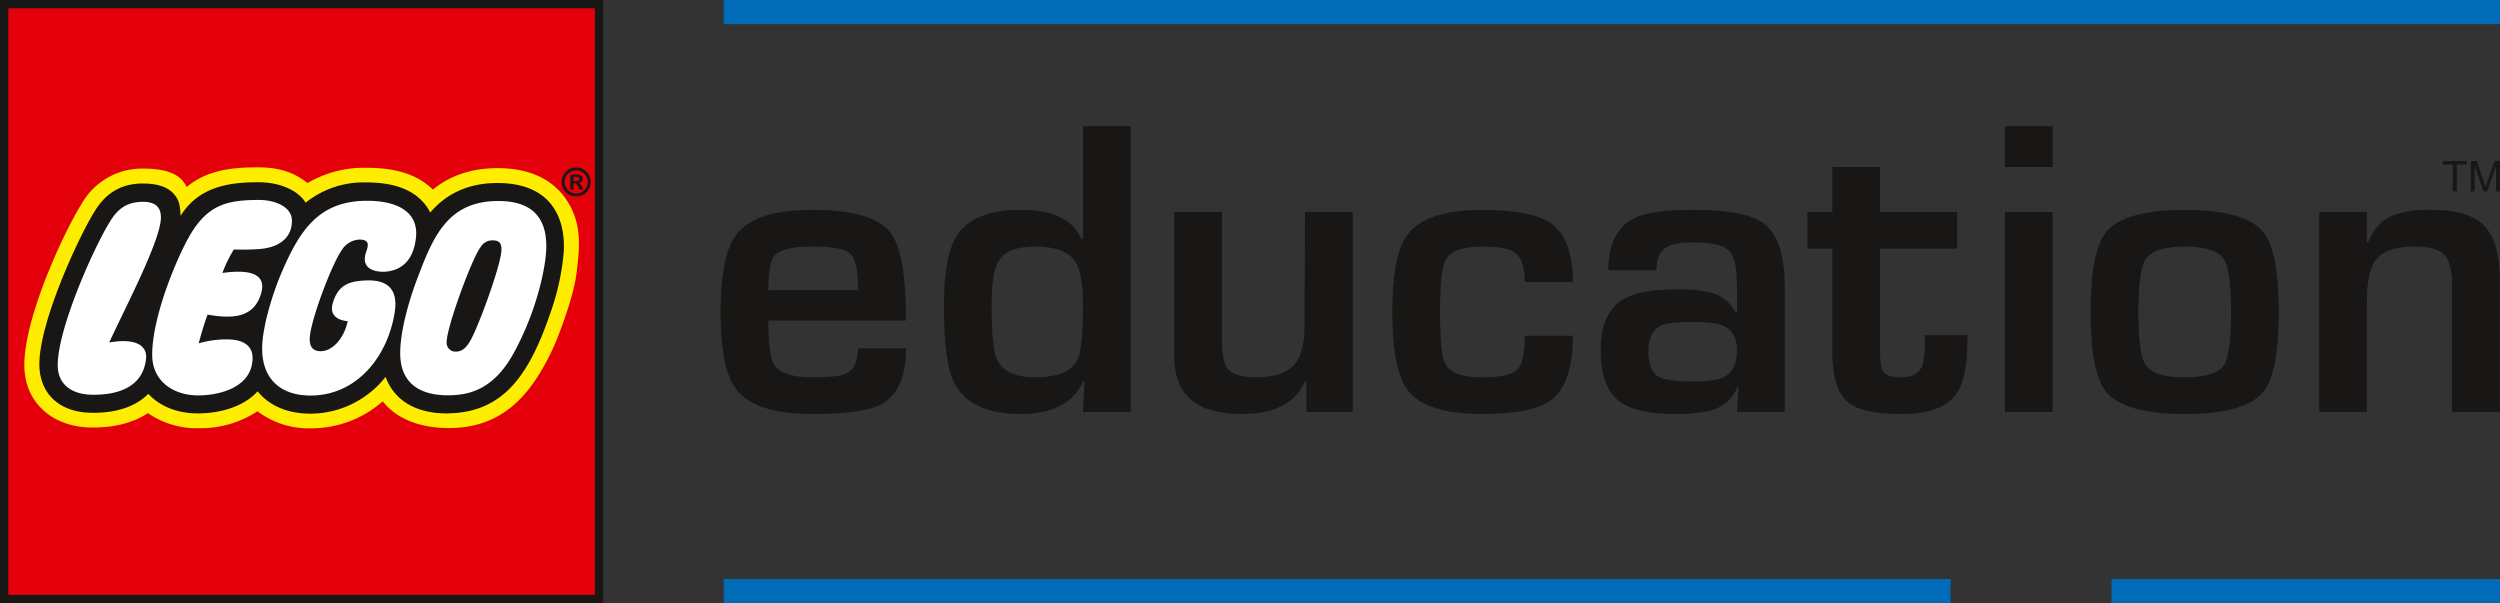 <svg xmlns="http://www.w3.org/2000/svg" viewBox="0 0 587.44 141.733"><rect x="0" y="0" width="587.44" height="141.733" fill="#333333" stroke="none"/><title>LE_Original_CMYK_2019</title><g id="Product_logo" data-name="Product logo"><rect x="170.06" width="417.38" height="5.669" style="fill:#006cb7"/><rect x="170.06" y="136.062" width="288.281" height="5.669" style="fill:#006cb7"/><rect x="496.146" y="136.062" width="91.292" height="5.669" style="fill:#006cb7"/><path d="M229.95,110.192h11.294q0,10.082-5.9,13.2-4.2,2.235-16.021,2.229-13.239,0-17.716-5.45-3.943-4.73-3.936-18.4,0-13.564,3.76-18.394,4.378-5.722,17.892-5.72,14.139,0,18.262,5.348,3.664,4.722,3.664,20.664H208.881q0,8.238,1.437,10.473,1.884,2.861,8.964,2.861,5.909,0,7.71-.8Q229.951,114.886,229.95,110.192ZM208.881,96.526h21.087q0-6.89-1.793-8.568t-8.884-1.676q-7,0-8.88,2.028Q208.88,90,208.881,96.526Z" transform="translate(-28.347 -28.347)" style="fill:#181716"/><path d="M282.828,125.139l.343-7.073h-.343q-3.492,7.564-14.686,7.559-11.817,0-15.572-7.324-2.424-4.726-2.422-18.04,0-11.7,2.962-16.435,3.863-6.163,15.084-6.162,11.306,0,14.185,6.758h.448V57.988h11.217v67.151ZM271.551,86.282q-6.817,0-8.819,3.831-1.365,2.583-1.364,10.153,0,9.614,1.182,12.379,1.906,4.365,9,4.362,8,0,10-4.186,1.279-2.672,1.276-12.556,0-7.657-1.727-10.333Q278.823,86.282,271.551,86.282Z" transform="translate(-28.347 -28.347)" style="fill:#181716"/><path d="M346.211,125.139H335.32v-7.248h-.326q-3.232,7.734-14.918,7.733-15.811,0-15.808-13.5V78.154h11.211v29.563q0,5.455,1.261,7.148c1.018,1.43,3.225,2.143,6.643,2.143q6.284,0,8.884-2.721t2.608-9.072l.12-27.061h11.218Z" transform="translate(-28.347 -28.347)" style="fill:#181716"/><path d="M386.631,107.243h11.3q0,11.334-5.192,15.169-4.3,3.212-16.2,3.213-13.16,0-17.363-5.537-3.662-4.73-3.668-18.395,0-13.487,3.578-18.223,4.39-5.805,17.454-5.807,11.455,0,15.931,2.946,5.454,3.579,5.459,14.01h-11.3q0-5.4-2.422-7-1.884-1.333-7.711-1.331-6.811,0-8.516,3.206-1.265,2.407-1.256,12.2,0,9.706,1.166,12.021,1.611,3.294,8.606,3.294,6.455,0,8.294-1.731T386.631,107.243Z" transform="translate(-28.347 -28.347)" style="fill:#181716"/><path d="M436.494,125.139l.365-5.908h-.267a8.856,8.856,0,0,1-6.083,5.5,30.461,30.461,0,0,1-8.5.892q-9.043,0-12.978-2.854-4.566-3.306-4.563-12.045,0-8.383,4.752-11.686,3.954-2.676,12.832-2.679a33.275,33.275,0,0,1,8.164.713,9.074,9.074,0,0,1,5.92,4.62h.358V95.6q0-6.083-1.523-7.968-1.89-2.325-8.528-2.328-4.488,0-6.28.986-2.6,1.435-2.6,5.557h-11.3q0-9.189,6.094-12.223,3.937-1.964,14.052-1.963,12.081,0,16.293,3.128,5.016,3.671,5.017,14.932v29.417ZM426.045,104q-5.591,0-7.3.811-3.061,1.435-3.06,5.911,0,4.755,2.344,6.094,1.977,1.166,8.018,1.169,5.493,0,7.477-1.074,2.968-1.613,2.971-6.188,0-4.389-3.151-5.819Q431.356,104,426.045,104Z" transform="translate(-28.347 -28.347)" style="fill:#181716"/><path d="M453.04,86.77V78.154h5.855V67.581h11.219V78.154h18.095V86.77H470.114v23.994q0,3.658.63,4.727.9,1.519,4.229,1.518,4.225,0,5.223-3.128a30.591,30.591,0,0,0,.441-6.787h9.99q.182,10.023-2.689,13.964-3.321,4.57-12.91,4.567-9.139,0-12.457-2.77-3.675-3.12-3.676-11.965V86.77Z" transform="translate(-28.347 -28.347)" style="fill:#181716"/><path d="M510.669,57.988v9.593H499.449V57.988Zm0,20.166v46.985H499.449V78.154Z" transform="translate(-28.347 -28.347)" style="fill:#181716"/><path d="M541.7,77.663q14.145,0,18.436,5.186,3.672,4.463,3.672,18.845,0,14.285-3.672,18.753-4.3,5.178-18.436,5.179t-18.441-5.179q-3.672-4.462-3.671-18.753,0-14.385,3.671-18.845Q527.557,77.663,541.7,77.663Zm0,8.62q-7.207,0-9.184,3.027-1.714,2.676-1.708,12.467,0,9.712,1.708,12.295,1.885,2.934,9.184,2.937,7.383,0,9.268-2.937,1.62-2.5,1.628-12.295,0-9.97-1.628-12.467Q548.993,86.288,541.7,86.282Z" transform="translate(-28.347 -28.347)" style="fill:#181716"/><path d="M573.3,78.154h11.211v7.07h.358a10.225,10.225,0,0,1,5.913-6.315,24.392,24.392,0,0,1,8.85-1.247q8.94,0,12.518,3.8t3.578,12.74v30.934H604.515V95.394q0-5.269-1.791-7.191t-6.993-1.92q-6.82,0-9.238,3.3-1.98,2.686-1.978,9.74v25.813H573.3Z" transform="translate(-28.347 -28.347)" style="fill:#181716"/><path d="M604.679,73.33V67.017H602.32v-.845h5.674v.845h-2.368V73.33Z" transform="translate(-28.347 -28.347)" style="fill:#181716"/><path d="M608.937,73.33V66.172h1.426l1.694,5.068q.234.709.342,1.06.121-.39.381-1.147l1.714-4.98h1.274V73.33h-.913V67.339l-2.08,5.991h-.854l-2.07-6.094V73.33Z" transform="translate(-28.347 -28.347)" style="fill:#181716"/></g><g id="LEGO_logo" data-name="LEGO logo"><path d="M29.308,29.292V169.133h139.84V29.292Z" transform="translate(-28.347 -28.347)" style="fill:#fff"/><path d="M29.308,29.292V169.133h139.84V29.292ZM159.844,87.421a56.138,56.138,0,0,1-2.839,13.412c-4.918,14.611-10.618,23.668-23.822,23.668-3.886,0-10.783-1.033-13.323-7.949l-.6-1.64-1.083,1.372a21.5,21.5,0,0,1-16.831,8.279c-5.039.024-9.086-1.665-11.7-4.883l-.719-.883-.764.844c-2.8,3.088-7.668,4.859-13.364,4.859-4.473,0-8.335-1.52-10.876-4.277l-.693-.754-.72.728c-2.825,2.852-7.276,4.289-12.873,4.157-6.79-.161-10.923-3.95-11.056-10.14-.206-9.543,9.031-29.62,12.853-35.725,2.483-4.078,5.9-6.055,10.438-6.055,3.093,0,5.207.647,6.463,1.977,1.143,1.21,1.37,2.232,1.471,4.686l.131,3.175,1.675-2.7c4.055-6.533,10.774-7.434,17.431-7.434,4.628,0,8.667,1.7,10.289,4.337l.6.97.869-.737a20.95,20.95,0,0,1,13.628-4.522c5.847,0,10.1,1.454,12.633,4.321a8.114,8.114,0,0,1,1.488,2.22l.652,1.366.976-1.155c3.71-4.39,8.779-6.615,15.067-6.615,4.98,0,8.761,1.323,11.236,3.933C159.575,79.531,160.018,84.135,159.844,87.421Z" transform="translate(-28.347 -28.347)" style="fill:#ffed00"/><path d="M29.308,29.292V169.133h139.84V29.292ZM163.782,92.786c-.633,5.088-4.073,14.517-5.9,18.285-4.9,10.1-11.453,17.863-24.074,17.863-6.742,0-12.288-2.15-15.531-6.283a25.382,25.382,0,0,1-16.955,6.342,19.813,19.813,0,0,1-12.472-4.013A24.237,24.237,0,0,1,74.9,128.961a20,20,0,0,1-11.8-3.542c-3.529,2.342-8.154,3.5-13.583,3.375-9.034-.213-15.27-5.943-15.449-14.26-.238-11.05,9.07-31.276,13.456-38.28a16.286,16.286,0,0,1,14.43-8.294c6.664,0,9.079,1.905,10.267,4.328,5.14-4.367,11.956-4.617,16.808-4.617,5.356,0,8.715,1.421,11.575,3.7a26.223,26.223,0,0,1,13.871-3.6c6.9,0,12.02,1.6,15.594,5.137,4.169-3.468,9.387-5.05,15.232-5.05,7.724,0,12.807,2.787,15.792,6.94C165.309,80.653,164.557,86.552,163.782,92.786Z" transform="translate(-28.347 -28.347)" style="fill:#e3000b"/><path d="M28.347,28.347V170.08H170.079V28.347ZM168.128,30.3V168.128H30.3V30.3Z" transform="translate(-28.347 -28.347)" style="fill:#181716"/><path d="M163.1,70.875v-.964h.656c.479,0,.726.168.726.477,0,.247-.16.486-.646.486Zm2.351,2-.408-.707c-.356-.619-.453-.716-.755-.823v-.018a.974.974,0,0,0,.95-.985c0-.558-.355-.983-1.109-.983h-1.753v3.517h.725V71.435h.133c.311,0,.435.036.577.177a3.128,3.128,0,0,1,.478.69l.284.575Zm-1.731-4.5A2.729,2.729,0,1,1,161,71.106,2.731,2.731,0,0,1,163.718,68.38Zm0-.671a3.395,3.395,0,1,0,3.4,3.4A3.388,3.388,0,0,0,163.718,67.709Z" transform="translate(-28.347 -28.347)" style="fill:#181716"/><path d="M145.235,71.348c-7.325,0-12.385,2.9-15.812,6.961a9.069,9.069,0,0,0-1.637-2.447c-2.8-3.171-7.314-4.651-13.365-4.651a21.8,21.8,0,0,0-14.261,4.754c-1.779-2.888-6.014-4.8-11.122-4.8-6.674,0-13.947.944-18.261,7.9-.1-2.5-.33-3.827-1.737-5.317-1.71-1.811-4.477-2.283-7.174-2.283-4.912,0-8.606,2.145-11.266,6.514-3.859,6.165-13.212,26.442-13,36.263.136,6.344,4.393,10.917,12.01,11.095,5.952.143,10.62-1.447,13.59-4.445,2.665,2.894,6.731,4.592,11.595,4.592,5.417,0,10.869-1.626,14.088-5.182,2.712,3.334,6.981,5.27,12.468,5.244a22.476,22.476,0,0,0,17.593-8.65c2.258,6.148,7.987,8.588,14.241,8.588,13.709,0,19.731-9.426,24.748-24.333a57.054,57.054,0,0,0,2.889-13.671C161.236,79.639,157.92,71.348,145.235,71.348ZM54.019,108.822c7.093-1.231,8.877,1.333,8.653,3.707-.669,7.109-7.191,8.7-12.853,8.566-4.107-.1-7.8-1.978-7.9-6.747-.179-8.342,8.328-27.64,12.334-34.038,1.849-3.036,4.1-4.538,7.7-4.538,3.406,0,4.25,1.749,4.2,3.843C66.011,85.2,56.981,102.187,54.019,108.822Zm23.1-6.552c-.469,1.27-1.358,3.93-2.076,6.751a23.071,23.071,0,0,1,7.065-.915c3.408.084,5.586,1.5,5.586,4.314,0,6.831-7.551,8.838-12.788,8.838-5.752,0-10.8-3.275-10.8-9.564,0-7.373,4-18.554,7.749-26,4.606-9.145,9.312-10.362,17.418-10.362,3.564,0,7.668,1.524,7.668,4.885,0,4.663-3.95,6.443-7.866,6.666a55.2,55.2,0,0,1-5.786.079,32.846,32.846,0,0,0-2.689,5.524c7.252-1.02,10.327.626,9.1,4.82C88.041,102.973,83.13,103.346,77.116,102.27Zm35.669-17.631a5.163,5.163,0,0,0-4.2,2.584c-2.1,2.951-6.656,14.78-7.365,19.638-.486,3.329.951,4.007,2.522,4.007,2.519,0,5.344-2.666,6.308-7.066,0,0-4.8-.116-3.473-4.369,1.285-4.128,3.721-5.022,7.762-5.188,7.961-.325,7.175,5.554,6.538,8.688-2.069,10.179-9.313,18.357-19.561,18.357-7.017,0-11.372-3.881-11.372-11.037,0-5.1,2.529-13.1,4.534-17.783,4.268-9.968,8.742-16.945,20.143-16.945,6.84,0,12.236,2.457,11.445,8.866-.581,4.7-2.935,7.465-7.211,7.8-1.2.094-6.089-.03-4.466-4.659C114.958,85.912,115.19,84.639,112.785,84.639Zm43.057,8.414a68.837,68.837,0,0,1-6.86,18.392c-4.8,8.634-10.632,9.842-15.723,9.782s-10.83-1.941-10.874-9.8c-.031-5.639,2.4-13.6,4.466-18.816,3.6-9.457,7.277-17.169,18.9-17.031C159.315,75.745,156.9,87.8,155.842,93.052Zm-9.668-5.912c-.144,3.621-5.452,18.1-7.338,21.3-.817,1.385-1.738,2.53-3.4,2.53a2.054,2.054,0,0,1-2.132-2.2c-.105-3.267,5.891-19.652,7.942-22.31a3.185,3.185,0,0,1,3.091-1.619C146.041,84.857,146.216,86.085,146.174,87.14Z" transform="translate(-28.347 -28.347)" style="fill:#181716"/></g></svg>